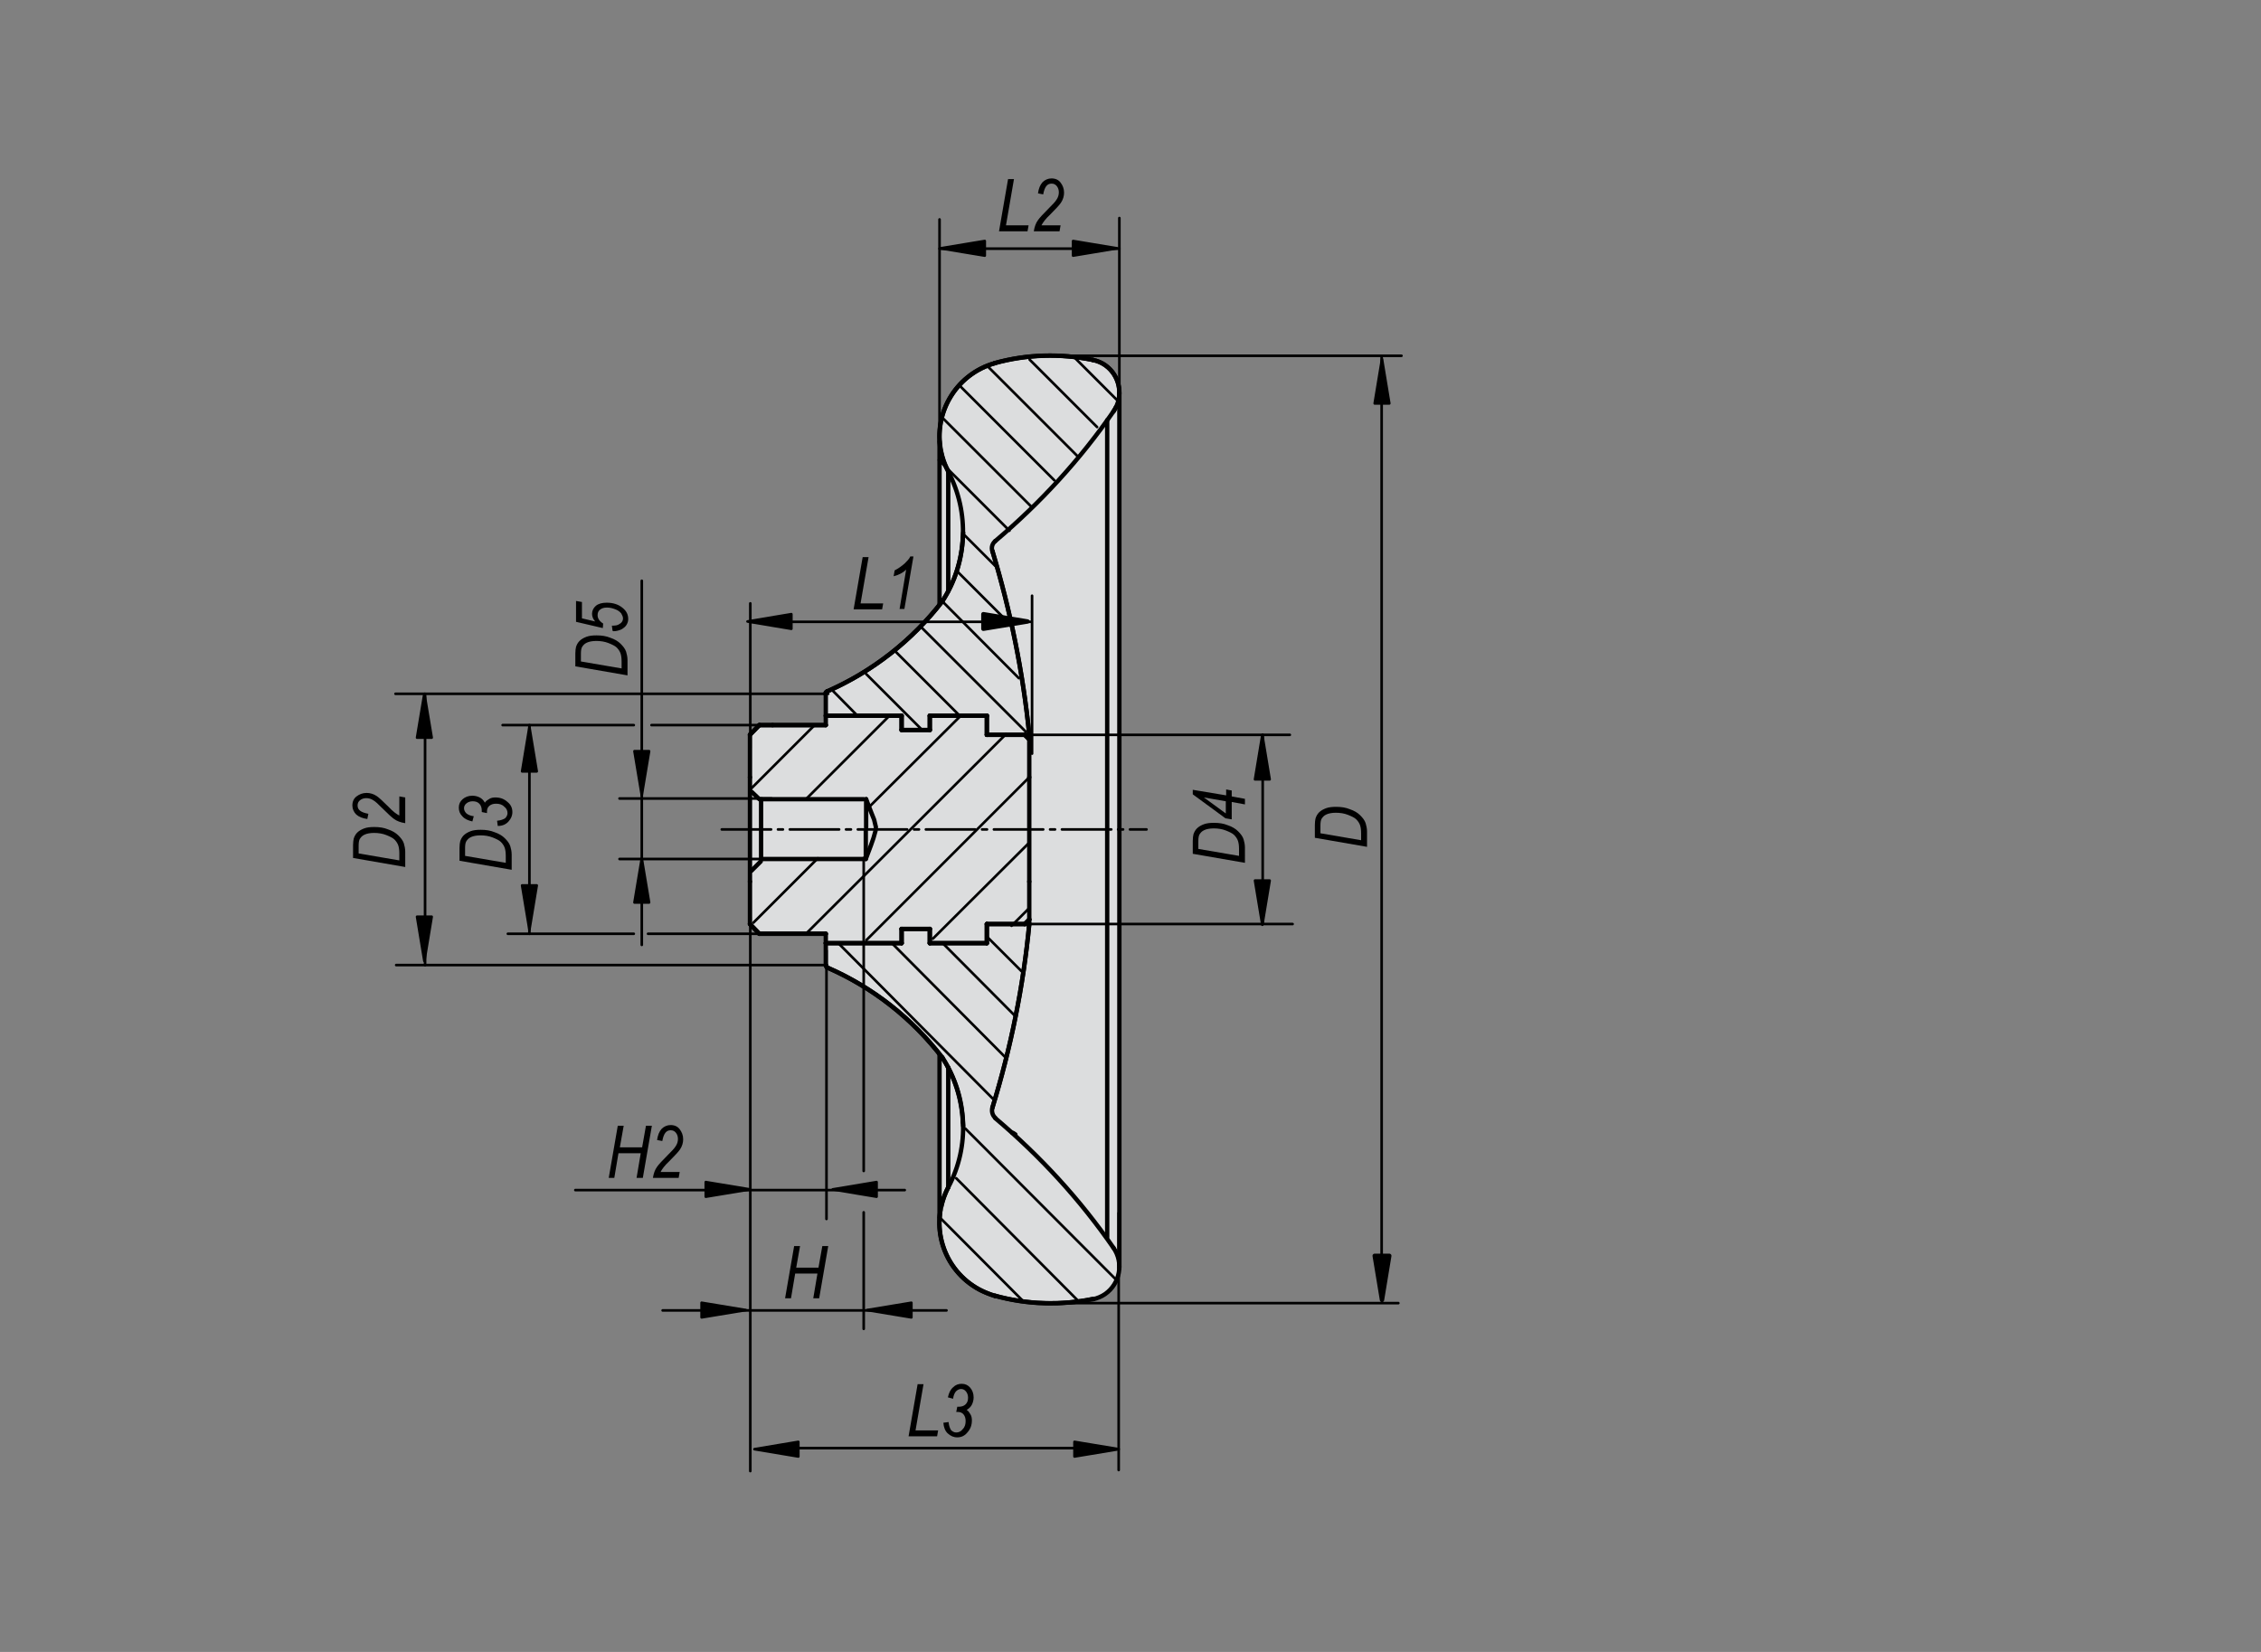<?xml version="1.0" encoding="utf-8"?>
<!-- Generator: Adobe Illustrator 16.0.3, SVG Export Plug-In . SVG Version: 6.00 Build 0)  -->
<!DOCTYPE svg PUBLIC "-//W3C//DTD SVG 1.1//EN" "http://www.w3.org/Graphics/SVG/1.1/DTD/svg11.dtd">
<svg version="1.1" id="K0165-06288-0100X06" xmlns="http://www.w3.org/2000/svg" xmlns:xlink="http://www.w3.org/1999/xlink"
	 x="0px" y="0px" width="650px" height="475px" viewBox="0 0 650 475" enable-background="new 0 0 650 475" xml:space="preserve">
<rect x="0" y="0" width="650" height="475" fill="#808080" stroke="none"/>
<polygon fill="#FFFFFF" points="215.7,211.6 218.5,208.4 237.7,208.4 237.7,199.3 250.9,191.4 262,182.8 269.7,173.9 269.7,124.6 
	270.6,119.4 272.5,114.7 275.6,110.6 278.5,107.8 283,105.5 287.2,104.3 293.3,102.8 300.9,102 307.4,102.3 311.9,102.7 
	316.9,104.3 320,107.5 322.1,112.4 321.5,367.3 318.9,371.4 313.4,373.8 306.3,374.8 299.3,374.8 291.6,373.9 284.5,372.2 
	276.7,367.5 272,360.2 269.7,353.4 269.7,302.8 260.7,293.4 250.9,285.7 243.6,281 237.2,277.9 237.2,268.6 217.9,268.5 215.9,266 
	"/>
<polygon fill="#DCDDDE" points="215.7,211.6 218.5,208.4 237.7,208.4 237.7,199.3 250.9,191.4 262,182.8 269.7,173.9 269.7,124.6 
	270.6,119.4 272.5,114.7 275.6,110.6 278.5,107.8 283,105.5 287.2,104.3 293.3,102.8 300.9,102 307.4,102.3 311.9,102.7 
	316.9,104.3 320,107.5 322.1,112.4 321.5,367.3 318.9,371.4 313.4,373.8 306.3,374.8 299.3,374.8 291.6,373.9 284.5,372.2 
	276.7,367.5 272,360.2 269.7,353.4 269.7,302.8 260.7,293.4 250.9,285.7 243.6,281 237.2,277.9 237.2,268.6 217.9,268.5 215.9,266 
	"/>
<line fill="none" stroke="#000000" stroke-width="0.75" stroke-linecap="round" stroke-linejoin="round" stroke-miterlimit="500" stroke-dasharray="14.173,1.984,1.417,1.984" x1="207.5" y1="238.5" x2="329.6" y2="238.5"/>
<line fill="none" stroke="#000000" stroke-width="1.25" stroke-linecap="round" stroke-miterlimit="500" x1="218.3" y1="208.5" x2="215.6" y2="211.2"/>
<line fill="none" stroke="#000000" stroke-width="1.25" stroke-linecap="round" stroke-miterlimit="500" x1="215.6" y1="265.7" x2="218.3" y2="268.5"/>
<line fill="none" stroke="#000000" stroke-width="1.25" stroke-linecap="round" stroke-miterlimit="500" x1="294.6" y1="265.7" x2="295.9" y2="264.4"/>
<line fill="none" stroke="#000000" stroke-width="1.25" stroke-linecap="round" stroke-miterlimit="500" x1="295.9" y1="212.6" x2="294.6" y2="211.3"/>
<line fill="none" stroke="#000000" stroke-width="1.25" stroke-linecap="round" stroke-miterlimit="500" x1="237.4" y1="208.5" x2="218.3" y2="208.5"/>
<line fill="none" stroke="#000000" stroke-width="1.25" stroke-linecap="round" stroke-miterlimit="500" x1="218.3" y1="268.5" x2="237.4" y2="268.5"/>
<path fill="none" stroke="#000000" stroke-width="1.25" stroke-linecap="round" stroke-miterlimit="500" d="M321.8,113.3
	c0.2-4.7-3-8.9-7.6-9.8"/>
<path fill="none" stroke="#000000" stroke-width="1.25" stroke-linecap="round" stroke-miterlimit="500" d="M320.1,118.3
	c0.3-0.4,0.5-0.8,0.7-1.2"/>
<line fill="none" stroke="#000000" stroke-width="1.25" stroke-linecap="round" stroke-miterlimit="500" x1="321.8" y1="364.5" x2="321.8" y2="112.9"/>
<path fill="none" stroke="#000000" stroke-width="1.25" stroke-linecap="round" stroke-miterlimit="500" d="M237.8,198.8
	c13-5.7,24.4-14.6,33.1-25.9"/>
<path fill="none" stroke="#000000" stroke-width="1.25" stroke-linecap="round" stroke-miterlimit="500" d="M270.9,304.1
	c-8.7-11.3-20-20.2-33.1-25.9"/>
<path fill="none" stroke="#000000" stroke-width="1.25" stroke-linecap="round" stroke-miterlimit="500" d="M237.4,277.5
	c0,0.3,0.2,0.6,0.5,0.8"/>
<path fill="none" stroke="#000000" stroke-width="1.25" stroke-linecap="round" stroke-miterlimit="500" d="M237.8,198.8
	c-0.3,0.1-0.5,0.4-0.5,0.7"/>
<line fill="none" stroke="#000000" stroke-width="1.25" stroke-linecap="round" stroke-miterlimit="500" x1="276.8" y1="322.5" x2="276.9" y2="323.8"/>
<line fill="none" stroke="#000000" stroke-width="1.25" stroke-linecap="round" stroke-miterlimit="500" x1="276.9" y1="153.2" x2="276.8" y2="154.5"/>
<path fill="none" stroke="#000000" stroke-width="1.25" stroke-linecap="round" stroke-miterlimit="500" d="M295.9,211.2
	c-1.8-17.9-5.4-35.6-10.6-52.8"/>
<path fill="none" stroke="#000000" stroke-width="1.25" stroke-linecap="round" stroke-miterlimit="500" d="M285.3,318.5
	c5.3-17.2,8.9-34.9,10.6-52.8"/>
<polyline fill="none" stroke="#000000" stroke-width="1.25" stroke-linecap="round" stroke-miterlimit="500" points="270.1,126.9 
	270.1,127.2 270.1,129 270.1,132.2 270.1,137 270.1,143.4 270.1,151.2 270.1,160.2 270.1,170.1 270.1,173.6 "/>
<polyline fill="none" stroke="#000000" stroke-width="1.25" stroke-linecap="round" stroke-miterlimit="500" points="270.1,303.3 
	270.1,306.9 270.1,314.3 270.1,322.2 270.1,330 270.1,337 270.1,342.9 270.1,347.1 270.1,349.6 270.1,350.1 "/>
<line fill="none" stroke="#000000" stroke-width="1.25" stroke-linecap="round" stroke-miterlimit="500" x1="237.4" y1="205.8" x2="237.4" y2="208.5"/>
<line fill="none" stroke="#000000" stroke-width="1.25" stroke-linecap="round" stroke-miterlimit="500" x1="259.2" y1="205.8" x2="237.4" y2="205.8"/>
<line fill="none" stroke="#000000" stroke-width="1.25" stroke-linecap="round" stroke-miterlimit="500" x1="259.2" y1="209.9" x2="259.2" y2="205.8"/>
<line fill="none" stroke="#000000" stroke-width="1.25" stroke-linecap="round" stroke-miterlimit="500" x1="267.3" y1="209.9" x2="259.2" y2="209.9"/>
<line fill="none" stroke="#000000" stroke-width="1.25" stroke-linecap="round" stroke-miterlimit="500" x1="267.3" y1="205.8" x2="267.3" y2="209.9"/>
<line fill="none" stroke="#000000" stroke-width="1.25" stroke-linecap="round" stroke-miterlimit="500" x1="283.7" y1="205.8" x2="267.3" y2="205.8"/>
<line fill="none" stroke="#000000" stroke-width="1.25" stroke-linecap="round" stroke-miterlimit="500" x1="283.7" y1="211.3" x2="283.7" y2="205.8"/>
<line fill="none" stroke="#000000" stroke-width="1.25" stroke-linecap="round" stroke-miterlimit="500" x1="294.6" y1="211.3" x2="283.7" y2="211.3"/>
<line fill="none" stroke="#000000" stroke-width="1.25" stroke-linecap="round" stroke-miterlimit="500" x1="294.6" y1="211.3" x2="295.9" y2="212.6"/>
<line fill="none" stroke="#000000" stroke-width="1.25" stroke-linecap="round" stroke-miterlimit="500" x1="295.9" y1="223.5" x2="295.9" y2="212.6"/>
<line fill="none" stroke="#000000" stroke-width="1.25" stroke-linecap="round" stroke-miterlimit="500" x1="218.3" y1="229.8" x2="216.1" y2="227.7"/>
<line fill="none" stroke="#000000" stroke-width="1.25" stroke-linecap="round" stroke-miterlimit="500" x1="215.6" y1="211.3" x2="215.6" y2="223.5"/>
<line fill="none" stroke="#000000" stroke-width="1.25" stroke-linecap="round" stroke-miterlimit="500" x1="215.6" y1="211.3" x2="218.3" y2="208.5"/>
<line fill="none" stroke="#000000" stroke-width="1.25" stroke-linecap="round" stroke-miterlimit="500" x1="222.1" y1="208.5" x2="218.3" y2="208.5"/>
<line fill="none" stroke="#000000" stroke-width="1.25" stroke-linecap="round" stroke-miterlimit="500" x1="237.4" y1="208.5" x2="222.1" y2="208.5"/>
<line fill="none" stroke="#000000" stroke-width="1.25" stroke-linecap="round" stroke-miterlimit="500" x1="218.8" y1="229.8" x2="218.8" y2="246.6"/>
<line fill="none" stroke="#000000" stroke-width="1.25" stroke-linecap="round" stroke-miterlimit="500" x1="215.6" y1="253.5" x2="215.6" y2="223.5"/>
<line fill="none" stroke="#000000" stroke-width="1.25" stroke-linecap="round" stroke-miterlimit="500" x1="218.3" y1="268.5" x2="215.6" y2="265.7"/>
<line fill="none" stroke="#000000" stroke-width="1.25" stroke-linecap="round" stroke-miterlimit="500" x1="215.6" y1="253.5" x2="215.6" y2="265.7"/>
<line fill="none" stroke="#000000" stroke-width="1.25" stroke-linecap="round" stroke-miterlimit="500" x1="295.9" y1="264.4" x2="295.9" y2="253.5"/>
<line fill="none" stroke="#000000" stroke-width="1.25" stroke-linecap="round" stroke-miterlimit="500" x1="295.9" y1="264.4" x2="294.6" y2="265.7"/>
<line fill="none" stroke="#000000" stroke-width="1.25" stroke-linecap="round" stroke-miterlimit="500" x1="283.7" y1="265.7" x2="294.6" y2="265.7"/>
<line fill="none" stroke="#000000" stroke-width="1.25" stroke-linecap="round" stroke-miterlimit="500" x1="283.7" y1="271.2" x2="283.7" y2="265.7"/>
<line fill="none" stroke="#000000" stroke-width="1.25" stroke-linecap="round" stroke-miterlimit="500" x1="267.3" y1="271.2" x2="283.7" y2="271.2"/>
<line fill="none" stroke="#000000" stroke-width="1.25" stroke-linecap="round" stroke-miterlimit="500" x1="267.3" y1="267.1" x2="267.3" y2="271.2"/>
<line fill="none" stroke="#000000" stroke-width="1.25" stroke-linecap="round" stroke-miterlimit="500" x1="259.2" y1="267.1" x2="267.3" y2="267.1"/>
<line fill="none" stroke="#000000" stroke-width="1.25" stroke-linecap="round" stroke-miterlimit="500" x1="259.2" y1="271.2" x2="259.2" y2="267.1"/>
<line fill="none" stroke="#000000" stroke-width="1.25" stroke-linecap="round" stroke-miterlimit="500" x1="237.4" y1="271.2" x2="259.2" y2="271.2"/>
<line fill="none" stroke="#000000" stroke-width="1.25" stroke-linecap="round" stroke-miterlimit="500" x1="237.4" y1="268.5" x2="237.4" y2="271.2"/>
<line fill="none" stroke="#000000" stroke-width="1.25" stroke-linecap="round" stroke-miterlimit="500" x1="218.3" y1="268.5" x2="237.4" y2="268.5"/>
<line fill="none" stroke="#000000" stroke-width="1.25" stroke-linecap="round" stroke-miterlimit="500" x1="295.9" y1="223.5" x2="295.9" y2="253.5"/>
<path fill="none" stroke="#000000" stroke-width="1.25" stroke-linecap="round" stroke-miterlimit="500" d="M320.1,118.3
	c3-4.3,1.9-10.3-2.4-13.3c-1-0.7-2.2-1.2-3.5-1.5"/>
<path fill="none" stroke="#000000" stroke-width="1.25" stroke-linecap="round" stroke-miterlimit="500" d="M286.1,155.6
	c12.9-10.9,24.4-23.4,34-37.3"/>
<path fill="none" stroke="#000000" stroke-width="1.25" stroke-linecap="round" stroke-miterlimit="500" d="M320.1,358.8
	c3,4.3,1.9,10.3-2.4,13.3c-1,0.7-2.2,1.2-3.5,1.5"/>
<path fill="none" stroke="#000000" stroke-width="1.25" stroke-linecap="round" stroke-miterlimit="500" d="M286.1,321.5
	c12.9,10.9,24.4,23.4,34,37.3"/>
<path fill="none" stroke="#000000" stroke-width="1.25" stroke-linecap="round" stroke-miterlimit="500" d="M270.9,304.1
	c-8.7-11.3-20-20.2-33.1-25.9"/>
<path fill="none" stroke="#000000" stroke-width="1.25" stroke-linecap="round" stroke-miterlimit="500" d="M237.8,198.8
	c13-5.7,24.4-14.6,33.1-25.9"/>
<path fill="none" stroke="#000000" stroke-width="1.25" stroke-linecap="round" stroke-miterlimit="500" d="M237.8,198.8
	c-0.3,0.1-0.5,0.4-0.5,0.7"/>
<path fill="none" stroke="#000000" stroke-width="1.25" stroke-linecap="round" stroke-miterlimit="500" d="M237.4,277.5
	c0,0.3,0.2,0.6,0.5,0.7"/>
<path fill="none" stroke="#000000" stroke-width="1.25" stroke-linecap="round" stroke-miterlimit="500" d="M276.8,322.7
	c-0.3-6.6-2.3-13-5.9-18.6"/>
<path fill="none" stroke="#000000" stroke-width="1.25" stroke-linecap="round" stroke-miterlimit="500" d="M272.6,341.4
	c6.3-11.8,5.6-26.1-1.7-37.3"/>
<path fill="none" stroke="#000000" stroke-width="1.25" stroke-linecap="round" stroke-miterlimit="500" d="M270.9,172.9
	c3.6-5.5,5.6-11.9,5.9-18.4"/>
<path fill="none" stroke="#000000" stroke-width="1.25" stroke-linecap="round" stroke-miterlimit="500" d="M270.9,172.9
	c7.3-11.2,7.9-25.5,1.7-37.3"/>
<path fill="none" stroke="#000000" stroke-width="1.25" stroke-linecap="round" stroke-miterlimit="500" d="M286.1,104.4
	c-10.9,3-17.7,13.9-15.7,25"/>
<path fill="none" stroke="#000000" stroke-width="1.25" stroke-linecap="round" stroke-miterlimit="500" d="M270.5,129.8
	c0.4,2,1.1,4,2.1,5.8"/>
<path fill="none" stroke="#000000" stroke-width="1.25" stroke-linecap="round" stroke-miterlimit="500" d="M286.1,104.4
	c-11.6,3.2-18.4,15.2-15.2,26.8c0.4,1.5,1,3,1.8,4.4"/>
<path fill="none" stroke="#000000" stroke-width="1.25" stroke-linecap="round" stroke-miterlimit="500" d="M272.6,341.4
	c-0.9,1.8-1.6,3.7-2,5.6"/>
<path fill="none" stroke="#000000" stroke-width="1.25" stroke-linecap="round" stroke-miterlimit="500" d="M270.4,347.8
	c-2,11.1,4.8,21.8,15.7,24.8"/>
<path fill="none" stroke="#000000" stroke-width="1.25" stroke-linecap="round" stroke-miterlimit="500" d="M272.6,341.4
	c-5.6,10.6-1.6,23.8,9.1,29.5c1.4,0.7,2.9,1.3,4.4,1.8"/>
<path fill="none" stroke="#000000" stroke-width="1.25" stroke-linecap="round" stroke-miterlimit="500" d="M286.1,155.6
	c-0.8,0.7-1.2,1.8-0.8,2.9"/>
<path fill="none" stroke="#000000" stroke-width="1.25" stroke-linecap="round" stroke-miterlimit="500" d="M285.3,318.5
	c-0.3,1,0,2.2,0.8,2.9"/>
<path fill="none" stroke="#000000" stroke-width="1.25" stroke-linecap="round" stroke-miterlimit="500" d="M285.3,318.5
	c5.3-17.2,8.9-34.9,10.6-52.8"/>
<path fill="none" stroke="#000000" stroke-width="1.25" stroke-linecap="round" stroke-miterlimit="500" d="M286.1,372.6
	c9.2,2.5,18.8,2.8,28.2,0.9"/>
<line fill="none" stroke="#000000" stroke-width="1.25" stroke-linecap="round" stroke-miterlimit="500" x1="237.4" y1="277.5" x2="237.4" y2="271.2"/>
<line fill="none" stroke="#000000" stroke-width="1.25" stroke-linecap="round" stroke-miterlimit="500" x1="259.2" y1="271.2" x2="237.4" y2="271.2"/>
<line fill="none" stroke="#000000" stroke-width="1.25" stroke-linecap="round" stroke-miterlimit="500" x1="259.2" y1="267.1" x2="259.2" y2="271.2"/>
<line fill="none" stroke="#000000" stroke-width="1.25" stroke-linecap="round" stroke-miterlimit="500" x1="267.3" y1="267.1" x2="259.2" y2="267.1"/>
<line fill="none" stroke="#000000" stroke-width="1.25" stroke-linecap="round" stroke-miterlimit="500" x1="267.3" y1="271.2" x2="267.3" y2="267.1"/>
<line fill="none" stroke="#000000" stroke-width="1.25" stroke-linecap="round" stroke-miterlimit="500" x1="283.7" y1="271.2" x2="267.3" y2="271.2"/>
<line fill="none" stroke="#000000" stroke-width="1.25" stroke-linecap="round" stroke-miterlimit="500" x1="283.7" y1="265.7" x2="283.7" y2="271.2"/>
<line fill="none" stroke="#000000" stroke-width="1.25" stroke-linecap="round" stroke-miterlimit="500" x1="295.9" y1="265.7" x2="283.7" y2="265.7"/>
<path fill="none" stroke="#000000" stroke-width="1.25" stroke-linecap="round" stroke-miterlimit="500" d="M314.2,103.5
	c-9.3-1.9-19-1.7-28.2,0.9"/>
<path fill="none" stroke="#000000" stroke-width="1.25" stroke-linecap="round" stroke-miterlimit="500" d="M314.2,103.5
	c-9.3-1.9-19-1.6-28.2,0.9"/>
<path fill="none" stroke="#000000" stroke-width="1.25" stroke-linecap="round" stroke-miterlimit="500" d="M310.3,374.2
	c1.3-0.2,2.7-0.4,4-0.7"/>
<path fill="none" stroke="#000000" stroke-width="1.25" stroke-linecap="round" stroke-miterlimit="500" d="M286.1,372.6
	c7.9,2.2,16.1,2.7,24.2,1.6"/>
<path fill="none" stroke="#000000" stroke-width="1.25" stroke-linecap="round" stroke-miterlimit="500" d="M295.9,211.3
	c-1.8-17.9-5.4-35.6-10.6-52.8"/>
<line fill="none" stroke="#000000" stroke-width="1.25" stroke-linecap="round" stroke-miterlimit="500" x1="283.7" y1="211.3" x2="295.9" y2="211.3"/>
<line fill="none" stroke="#000000" stroke-width="1.25" stroke-linecap="round" stroke-miterlimit="500" x1="283.7" y1="205.8" x2="283.7" y2="211.3"/>
<line fill="none" stroke="#000000" stroke-width="1.25" stroke-linecap="round" stroke-miterlimit="500" x1="267.3" y1="205.8" x2="283.7" y2="205.8"/>
<line fill="none" stroke="#000000" stroke-width="1.25" stroke-linecap="round" stroke-miterlimit="500" x1="267.3" y1="209.9" x2="267.3" y2="205.8"/>
<line fill="none" stroke="#000000" stroke-width="1.25" stroke-linecap="round" stroke-miterlimit="500" x1="259.2" y1="209.9" x2="267.3" y2="209.9"/>
<line fill="none" stroke="#000000" stroke-width="1.25" stroke-linecap="round" stroke-miterlimit="500" x1="259.2" y1="205.8" x2="259.2" y2="209.9"/>
<line fill="none" stroke="#000000" stroke-width="1.25" stroke-linecap="round" stroke-miterlimit="500" x1="237.5" y1="205.8" x2="259.2" y2="205.8"/>
<line fill="none" stroke="#000000" stroke-width="1.25" stroke-linecap="round" stroke-miterlimit="500" x1="237.4" y1="205.8" x2="237.4" y2="199.5"/>
<line fill="none" stroke="#000000" stroke-width="1.25" stroke-linecap="round" stroke-miterlimit="500" x1="295.9" y1="211.3" x2="295.9" y2="212.6"/>
<line fill="none" stroke="#000000" stroke-width="1.25" stroke-linecap="round" stroke-miterlimit="500" x1="295.9" y1="264.4" x2="295.9" y2="265.7"/>
<line fill="none" stroke="#000000" stroke-width="1.25" stroke-linecap="round" stroke-linejoin="round" stroke-miterlimit="500" x1="318.3" y1="355.7" x2="318.3" y2="120.8"/>
<polyline fill="none" stroke="#000000" stroke-width="1.25" stroke-linecap="round" stroke-linejoin="round" stroke-miterlimit="500" points="
	291,325.7 291.3,325.8 291.9,326.2 "/>
<line fill="none" stroke="#000000" stroke-width="1.25" stroke-linecap="round" stroke-miterlimit="500" x1="272.6" y1="135.6" x2="272.6" y2="170"/>
<line fill="none" stroke="#000000" stroke-width="1.25" stroke-linecap="round" stroke-miterlimit="500" x1="272.6" y1="306.9" x2="272.6" y2="341.4"/>
<line fill="none" stroke="#000000" stroke-width="0.75" stroke-linecap="round" stroke-linejoin="round" stroke-miterlimit="500" x1="321.8" y1="111.9" x2="321.8" y2="62.7"/>
<line fill="none" stroke="#000000" stroke-width="0.75" stroke-linecap="round" stroke-linejoin="round" stroke-miterlimit="500" x1="270.1" y1="122.7" x2="270.1" y2="63.1"/>
<line fill="none" stroke="#000000" stroke-width="0.75" stroke-linecap="round" stroke-linejoin="round" stroke-miterlimit="500" x1="321.8" y1="71.5" x2="270.1" y2="71.5"/>
<line fill="none" stroke="#000000" stroke-width="0.75" stroke-linecap="round" stroke-linejoin="round" stroke-miterlimit="500" x1="302.8" y1="102.3" x2="402.9" y2="102.3"/>
<line fill="none" stroke="#000000" stroke-width="0.75" stroke-linecap="round" stroke-linejoin="round" stroke-miterlimit="500" x1="302.8" y1="374.7" x2="402" y2="374.7"/>
<line fill="none" stroke="#000000" stroke-width="0.75" stroke-linecap="round" stroke-linejoin="round" stroke-miterlimit="500" x1="397.2" y1="102.3" x2="397.2" y2="371.1"/>
<line fill="none" stroke="#000000" stroke-width="0.75" stroke-linecap="round" stroke-linejoin="round" stroke-miterlimit="500" x1="182.2" y1="268.5" x2="146" y2="268.5"/>
<line fill="none" stroke="#000000" stroke-width="0.75" stroke-linecap="round" stroke-linejoin="round" stroke-miterlimit="500" x1="220.3" y1="268.5" x2="186.3" y2="268.5"/>
<line fill="none" stroke="#000000" stroke-width="0.75" stroke-linecap="round" stroke-linejoin="round" stroke-miterlimit="500" x1="182.2" y1="208.5" x2="144.5" y2="208.5"/>
<line fill="none" stroke="#000000" stroke-width="0.75" stroke-linecap="round" stroke-linejoin="round" stroke-miterlimit="500" x1="220.8" y1="208.5" x2="187.3" y2="208.5"/>
<line fill="none" stroke="#000000" stroke-width="0.75" stroke-linecap="round" stroke-linejoin="round" stroke-miterlimit="500" x1="152.2" y1="268.5" x2="152.2" y2="208.5"/>
<line fill="none" stroke="#000000" stroke-width="0.75" stroke-linecap="round" stroke-linejoin="round" stroke-miterlimit="500" x1="238.1" y1="199.5" x2="113.7" y2="199.5"/>
<line fill="none" stroke="#000000" stroke-width="0.75" stroke-linecap="round" stroke-linejoin="round" stroke-miterlimit="500" x1="237.7" y1="277.5" x2="113.9" y2="277.5"/>
<line fill="none" stroke="#000000" stroke-width="0.75" stroke-linecap="round" stroke-linejoin="round" stroke-miterlimit="500" x1="122.2" y1="199.5" x2="122.2" y2="277.5"/>
<line fill="none" stroke="#000000" stroke-width="0.75" stroke-linecap="round" stroke-linejoin="round" x1="240.9" y1="271.1" x2="285.4" y2="315.9"/>
<line fill="none" stroke="#000000" stroke-width="0.75" stroke-linecap="round" stroke-linejoin="round" x1="256.3" y1="271.1" x2="289.1" y2="304.1"/>
<line fill="none" stroke="#000000" stroke-width="0.75" stroke-linecap="round" stroke-linejoin="round" x1="270.9" y1="271.1" x2="291.7" y2="292"/>
<line fill="none" stroke="#000000" stroke-width="0.75" stroke-linecap="round" stroke-linejoin="round" x1="283.9" y1="269.5" x2="294.1" y2="279.7"/>
<line fill="none" stroke="#000000" stroke-width="0.75" stroke-linecap="round" stroke-linejoin="round" x1="274.9" y1="338.8" x2="309.9" y2="374"/>
<line fill="none" stroke="#000000" stroke-width="0.75" stroke-linecap="round" stroke-linejoin="round" x1="277.5" y1="324.5" x2="321.1" y2="368.2"/>
<line fill="none" stroke="#000000" stroke-width="0.75" stroke-linecap="round" stroke-linejoin="round" x1="270.6" y1="350.5" x2="294" y2="374"/>
<line fill="none" stroke="#000000" stroke-width="0.75" stroke-linecap="round" stroke-linejoin="round" x1="265" y1="180.5" x2="294.9" y2="210.4"/>
<line fill="none" stroke="#000000" stroke-width="0.75" stroke-linecap="round" stroke-linejoin="round" x1="257.2" y1="187.1" x2="275.9" y2="205.8"/>
<line fill="none" stroke="#000000" stroke-width="0.75" stroke-linecap="round" stroke-linejoin="round" x1="271.3" y1="173.3" x2="292.9" y2="195"/>
<line fill="none" stroke="#000000" stroke-width="0.75" stroke-linecap="round" stroke-linejoin="round" x1="249" y1="193.8" x2="265.2" y2="210"/>
<line fill="none" stroke="#000000" stroke-width="0.75" stroke-linecap="round" stroke-linejoin="round" x1="239.2" y1="198.4" x2="246.7" y2="206"/>
<line fill="none" stroke="#000000" stroke-width="0.75" stroke-linecap="round" stroke-linejoin="round" x1="275.5" y1="164.6" x2="290.9" y2="180"/>
<line fill="none" stroke="#000000" stroke-width="0.75" stroke-linecap="round" stroke-linejoin="round" x1="277.4" y1="154" x2="286.2" y2="162.8"/>
<line fill="none" stroke="#000000" stroke-width="0.75" stroke-linecap="round" stroke-linejoin="round" x1="269.9" y1="132.3" x2="290.2" y2="152.6"/>
<line fill="none" stroke="#000000" stroke-width="0.75" stroke-linecap="round" stroke-linejoin="round" x1="270.8" y1="120" x2="296.4" y2="145.6"/>
<line fill="none" stroke="#000000" stroke-width="0.75" stroke-linecap="round" stroke-linejoin="round" x1="276.1" y1="111.1" x2="303.1" y2="138.1"/>
<line fill="none" stroke="#000000" stroke-width="0.75" stroke-linecap="round" stroke-linejoin="round" x1="284.2" y1="105.6" x2="309.7" y2="131.1"/>
<line fill="none" stroke="#000000" stroke-width="0.75" stroke-linecap="round" stroke-linejoin="round" x1="296" y1="103.4" x2="315.4" y2="122.8"/>
<line fill="none" stroke="#000000" stroke-width="0.75" stroke-linecap="round" stroke-linejoin="round" x1="308.4" y1="102.3" x2="321.7" y2="115.6"/>
<line fill="none" stroke="#000000" stroke-width="0.75" stroke-linecap="round" stroke-linejoin="round" stroke-miterlimit="500" x1="370.8" y1="211.3" x2="293.9" y2="211.3"/>
<line fill="none" stroke="#000000" stroke-width="0.75" stroke-linecap="round" stroke-linejoin="round" stroke-miterlimit="500" x1="371.6" y1="265.7" x2="294.3" y2="265.7"/>
<line fill="none" stroke="#000000" stroke-width="0.75" stroke-linecap="round" stroke-linejoin="round" stroke-miterlimit="500" x1="363" y1="211.3" x2="363" y2="265.7"/>
<line fill="none" stroke="#000000" stroke-width="1.25" stroke-linecap="round" stroke-linejoin="round" stroke-miterlimit="500" x1="218.9" y1="247" x2="248.2" y2="247"/>
<line fill="none" stroke="#000000" stroke-width="1.25" stroke-linecap="round" stroke-linejoin="round" stroke-miterlimit="500" x1="248.9" y1="247" x2="248.9" y2="238.8"/>
<polyline fill="none" stroke="#000000" stroke-width="1.25" stroke-linecap="round" stroke-linejoin="round" stroke-miterlimit="500" points="
	248.9,247 250.4,243 251.1,241 251.7,238.9 251.7,238.8 "/>
<line fill="none" stroke="#000000" stroke-width="0.75" stroke-linecap="round" stroke-linejoin="round" stroke-miterlimit="500" x1="223.1" y1="247" x2="178.1" y2="247"/>
<line fill="none" stroke="#000000" stroke-width="0.75" stroke-linecap="round" stroke-linejoin="round" stroke-miterlimit="500" x1="184.5" y1="271.7" x2="184.5" y2="167"/>
<polyline fill="none" stroke="#000000" stroke-width="1.25" stroke-linecap="round" stroke-linejoin="round" stroke-miterlimit="500" points="
	218.7,247.6 218.7,247.7 216,250.4 "/>
<line fill="none" stroke="#000000" stroke-width="1.25" stroke-linecap="round" stroke-linejoin="round" stroke-miterlimit="500" x1="219.1" y1="229.8" x2="248.3" y2="229.8"/>
<line fill="none" stroke="#000000" stroke-width="1.25" stroke-linecap="round" stroke-linejoin="round" stroke-miterlimit="500" x1="249" y1="229.8" x2="249" y2="237.9"/>
<polyline fill="none" stroke="#000000" stroke-width="1.25" stroke-linecap="round" stroke-linejoin="round" stroke-miterlimit="500" points="
	249,229.8 250.5,233.7 251.3,235.7 251.8,237.8 251.8,237.9 "/>
<line fill="none" stroke="#000000" stroke-width="0.75" stroke-linecap="round" stroke-linejoin="round" stroke-miterlimit="500" x1="221.8" y1="229.6" x2="178.1" y2="229.6"/>
<line fill="none" stroke="#000000" stroke-width="0.75" stroke-linecap="round" stroke-linejoin="round" stroke-miterlimit="500" x1="250" y1="231.9" x2="275.9" y2="206.1"/>
<line fill="none" stroke="#000000" stroke-width="0.75" stroke-linecap="round" stroke-linejoin="round" stroke-miterlimit="500" x1="216.6" y1="265.3" x2="235.1" y2="246.8"/>
<line fill="none" stroke="#000000" stroke-width="0.75" stroke-linecap="round" stroke-linejoin="round" stroke-miterlimit="500" x1="231.8" y1="268.4" x2="289.2" y2="211.1"/>
<line fill="none" stroke="#000000" stroke-width="0.75" stroke-linecap="round" stroke-linejoin="round" stroke-miterlimit="500" x1="249.1" y1="270.3" x2="295.5" y2="223.9"/>
<line fill="none" stroke="#000000" stroke-width="0.75" stroke-linecap="round" stroke-linejoin="round" stroke-miterlimit="500" x1="268.2" y1="269.9" x2="295.9" y2="242.3"/>
<line fill="none" stroke="#000000" stroke-width="0.75" stroke-linecap="round" stroke-linejoin="round" stroke-miterlimit="500" x1="290.8" y1="266.2" x2="295.7" y2="261.3"/>
<line fill="none" stroke="#000000" stroke-width="0.75" stroke-linecap="round" stroke-linejoin="round" stroke-miterlimit="500" x1="231.9" y1="229.6" x2="255.8" y2="205.7"/>
<line fill="none" stroke="#000000" stroke-width="0.75" stroke-linecap="round" stroke-linejoin="round" stroke-miterlimit="500" x1="216.1" y1="226.6" x2="234" y2="208.7"/>
<line fill="none" stroke="#000000" stroke-width="0.75" stroke-linecap="round" stroke-linejoin="round" stroke-miterlimit="500" x1="215.7" y1="173.5" x2="215.7" y2="215.1"/>
<line fill="none" stroke="#000000" stroke-width="0.75" stroke-linecap="round" stroke-linejoin="round" stroke-miterlimit="500" x1="215.8" y1="178.8" x2="296.2" y2="178.8"/>
<line fill="none" stroke="#000000" stroke-width="0.75" stroke-linecap="round" stroke-linejoin="round" stroke-miterlimit="500" x1="296.7" y1="171.3" x2="296.7" y2="216.7"/>
<line fill="none" stroke="#000000" stroke-width="0.75" stroke-linecap="round" stroke-linejoin="round" stroke-miterlimit="500" x1="248.3" y1="348.6" x2="248.3" y2="382.1"/>
<line fill="none" stroke="#000000" stroke-width="0.75" stroke-linecap="round" stroke-linejoin="round" stroke-miterlimit="500" x1="248.3" y1="246.7" x2="248.3" y2="336.7"/>
<line fill="none" stroke="#000000" stroke-width="0.75" stroke-linecap="round" stroke-linejoin="round" stroke-miterlimit="500" x1="272.1" y1="376.8" x2="190.5" y2="376.8"/>
<line fill="none" stroke="#000000" stroke-width="0.75" stroke-linecap="round" stroke-linejoin="round" stroke-miterlimit="500" x1="215.7" y1="263.7" x2="215.7" y2="423"/>
<line fill="none" stroke="#000000" stroke-width="0.75" stroke-linecap="round" stroke-linejoin="round" stroke-miterlimit="500" x1="237.6" y1="273.3" x2="237.6" y2="350.5"/>
<line fill="none" stroke="#000000" stroke-width="0.75" stroke-linecap="round" stroke-linejoin="round" stroke-miterlimit="500" x1="165.4" y1="342.2" x2="260.1" y2="342.2"/>
<line fill="none" stroke="#000000" stroke-width="0.75" stroke-linecap="round" stroke-linejoin="round" stroke-miterlimit="500" x1="321.6" y1="348.8" x2="321.6" y2="422.7"/>
<line fill="none" stroke="#000000" stroke-width="0.75" stroke-linecap="round" stroke-linejoin="round" stroke-miterlimit="500" x1="318.5" y1="416.4" x2="219.2" y2="416.4"/>
<g>
	<path d="M116.5,249.3l-15-2.6V243c0-0.8,0.1-1.5,0.2-1.9c0.2-0.6,0.5-1.2,1-1.7c0.5-0.5,1.2-0.9,2-1.2s1.8-0.4,2.9-0.4
		c1.5,0,2.8,0.2,4,0.7c1.2,0.4,2.2,1,2.9,1.7s1.3,1.4,1.6,2.3c0.2,0.7,0.4,1.5,0.4,2.4V249.3z M114.8,247.4v-2
		c0-0.9-0.1-1.7-0.3-2.3s-0.6-1.2-1.1-1.7s-1.4-0.9-2.4-1.3c-1-0.4-2.2-0.6-3.5-0.6c-1.1,0-2.1,0.2-2.7,0.5
		c-0.7,0.3-1.1,0.8-1.4,1.3c-0.2,0.4-0.3,1-0.3,1.9v2.2L114.8,247.4z"/>
	<path d="M116.5,236.7c-1.3-0.2-2.4-0.6-3.2-1.2c-0.6-0.4-1.8-1.5-3.5-3.2c-1-1-1.8-1.8-2.5-2.2c-0.6-0.4-1.3-0.6-2-0.6
		c-0.7,0-1.3,0.2-1.8,0.6c-0.5,0.4-0.7,0.9-0.7,1.5c0,0.6,0.2,1.1,0.7,1.5s1.3,0.7,2.4,0.9l-0.3,1.5c-1.4-0.2-2.4-0.6-3.2-1.3
		c-0.7-0.7-1.1-1.6-1.1-2.6c0-1.1,0.4-2,1.2-2.6s1.7-1,2.9-1c1,0,2,0.3,2.9,0.9c0.6,0.4,1.7,1.4,3.4,3.1c1.2,1.3,2.3,2.1,3.1,2.5
		v-5.5l1.7,0.3V236.7z"/>
</g>
<g>
	<path d="M147.1,250.1l-15-2.6v-3.7c0-0.8,0.1-1.5,0.2-1.9c0.2-0.6,0.5-1.2,1-1.7c0.5-0.5,1.2-0.9,2-1.2c0.8-0.3,1.8-0.4,2.9-0.4
		c1.5,0,2.8,0.2,4,0.7c1.2,0.4,2.2,1,2.9,1.7s1.3,1.4,1.6,2.3c0.2,0.7,0.4,1.5,0.4,2.4V250.1z M145.4,248.1v-2
		c0-0.9-0.1-1.7-0.3-2.3c-0.2-0.6-0.6-1.2-1.1-1.7s-1.4-0.9-2.4-1.3s-2.2-0.6-3.5-0.6c-1.1,0-2.1,0.2-2.7,0.5
		c-0.7,0.3-1.1,0.8-1.4,1.3c-0.2,0.4-0.3,1-0.3,1.9v2.2L145.4,248.1z"/>
	<path d="M143.1,237.5l-0.2-1.5c1.1-0.1,1.8-0.4,2.3-0.7c0.4-0.4,0.7-0.9,0.7-1.5c0-0.7-0.3-1.4-1-1.9c-0.6-0.6-1.4-0.8-2.3-0.8
		c-0.8,0-1.4,0.2-1.9,0.6s-0.7,1-0.7,1.6c0,0.1,0,0.2,0,0.5l-1.5-0.3c0-0.1,0-0.3,0-0.4c0-0.8-0.2-1.5-0.7-2
		c-0.5-0.5-1.1-0.7-1.9-0.7c-0.7,0-1.3,0.2-1.8,0.6c-0.5,0.4-0.7,0.9-0.7,1.4c0,0.5,0.2,1,0.7,1.5c0.5,0.4,1.2,0.7,2.1,0.8l-0.4,1.5
		c-1.3-0.3-2.2-0.7-2.9-1.5c-0.7-0.7-1-1.5-1-2.5c0-1,0.4-1.8,1.1-2.4c0.7-0.6,1.6-1,2.8-1c0.8,0,1.5,0.2,2.1,0.5
		c0.6,0.3,1.1,0.8,1.5,1.5c0.3-0.5,0.8-0.8,1.3-1.1s1.1-0.4,1.7-0.4c1.4,0,2.5,0.4,3.5,1.3c1,0.8,1.4,1.8,1.4,2.9
		c0,1.1-0.4,1.9-1.1,2.7S144.5,237.5,143.1,237.5z"/>
</g>
<g>
	<path d="M180.4,194.2l-15-2.6v-3.7c0-0.8,0.1-1.5,0.2-1.9c0.2-0.6,0.5-1.2,1-1.7c0.5-0.5,1.2-0.9,2-1.2c0.8-0.3,1.8-0.4,2.9-0.4
		c1.5,0,2.8,0.2,4,0.7c1.2,0.4,2.2,1,2.9,1.7s1.3,1.4,1.6,2.3c0.2,0.7,0.4,1.5,0.4,2.4V194.2z M178.7,192.2v-2
		c0-0.9-0.1-1.7-0.3-2.3c-0.2-0.6-0.6-1.2-1.1-1.7s-1.4-0.9-2.4-1.3s-2.2-0.6-3.5-0.6c-1.1,0-2.1,0.2-2.7,0.5
		c-0.7,0.3-1.1,0.8-1.4,1.3c-0.2,0.4-0.3,1-0.3,1.9v2.2L178.7,192.2z"/>
	<path d="M176.1,181.4l-0.2-1.5l0.5,0c0.5,0,1-0.1,1.4-0.3s0.8-0.5,1-0.8c0.2-0.3,0.3-0.6,0.3-1c0-0.4-0.2-0.9-0.5-1.4
		c-0.4-0.5-0.9-0.9-1.7-1.2c-0.8-0.3-1.5-0.5-2.4-0.5c-0.9,0-1.5,0.2-2,0.6c-0.5,0.4-0.7,0.9-0.7,1.6c0,0.9,0.5,1.7,1.6,2.4
		l-0.1,1.3l-7.7-1.8v-6l1.7,0.3v4.7l3.8,0.9c-0.6-0.7-0.9-1.4-0.9-2.2c0-0.9,0.4-1.7,1.1-2.3c0.7-0.6,1.8-0.9,3.1-0.9
		c1.9,0,3.4,0.5,4.6,1.5c1.1,0.9,1.6,1.9,1.6,3.2c0,0.7-0.2,1.2-0.5,1.7c-0.3,0.5-0.8,0.9-1.5,1.3c-0.7,0.3-1.4,0.5-2.2,0.5
		L176.1,181.4z"/>
</g>
<g>
	<path d="M357.9,248.1l-15-2.6v-3.7c0-0.8,0.1-1.5,0.2-1.9c0.2-0.6,0.5-1.2,1-1.7c0.5-0.5,1.2-0.9,2-1.2c0.8-0.3,1.8-0.4,2.9-0.4
		c1.5,0,2.8,0.2,4,0.7c1.2,0.4,2.2,1,2.9,1.7s1.3,1.4,1.6,2.3c0.2,0.7,0.4,1.5,0.4,2.4V248.1z M356.2,246.1v-2
		c0-0.9-0.1-1.7-0.3-2.3c-0.2-0.6-0.6-1.2-1.1-1.7s-1.4-0.9-2.4-1.3s-2.2-0.6-3.5-0.6c-1.1,0-2.1,0.2-2.7,0.5
		c-0.7,0.3-1.1,0.8-1.4,1.3c-0.2,0.4-0.3,1-0.3,1.9v2.2L356.2,246.1z"/>
	<path d="M357.9,231.3l-3.8-0.7v5l-1.8-0.3l-9.4-6.9v-1.3l9.6,1.6v-1.7l1.6,0.3v1.7l3.8,0.7V231.3z M352.4,230.4l-6.3-1.1l6.3,4.6
		V230.4z"/>
</g>
<g>
	<path d="M393,243.5l-15-2.6v-3.7c0-0.8,0.1-1.5,0.2-1.9c0.2-0.6,0.5-1.2,1-1.7c0.5-0.5,1.2-0.9,2-1.2c0.8-0.3,1.8-0.4,2.9-0.4
		c1.5,0,2.8,0.2,4,0.7c1.2,0.4,2.2,1,2.9,1.7s1.3,1.4,1.6,2.3c0.2,0.7,0.4,1.5,0.4,2.4V243.5z M391.3,241.6v-2
		c0-0.9-0.1-1.7-0.3-2.3c-0.2-0.6-0.6-1.2-1.1-1.7s-1.4-0.9-2.4-1.3s-2.2-0.6-3.5-0.6c-1.1,0-2.1,0.2-2.7,0.5
		c-0.7,0.3-1.1,0.8-1.4,1.3c-0.2,0.4-0.3,1-0.3,1.9v2.2L391.3,241.6z"/>
</g>
<g>
	<path d="M287.2,66.5l2.6-15h1.7l-2.3,13.3h6.5l-0.3,1.7H287.2z"/>
	<path d="M297.2,66.5c0.2-1.3,0.6-2.4,1.2-3.2c0.4-0.6,1.5-1.8,3.2-3.5c1-1,1.8-1.8,2.2-2.5c0.4-0.6,0.6-1.3,0.6-2
		c0-0.7-0.2-1.3-0.6-1.8c-0.4-0.5-0.9-0.7-1.5-0.7c-0.6,0-1.1,0.2-1.5,0.7s-0.7,1.3-0.9,2.4l-1.5-0.3c0.2-1.4,0.6-2.4,1.3-3.2
		c0.7-0.7,1.6-1.1,2.6-1.1c1.1,0,2,0.4,2.6,1.2c0.6,0.8,1,1.7,1,2.9c0,1-0.3,2-0.9,2.9c-0.4,0.6-1.4,1.7-3.1,3.4
		c-1.3,1.2-2.1,2.3-2.5,3.1h5.5l-0.3,1.7H297.2z"/>
</g>
<g>
	<path d="M245.4,175.2l2.6-15h1.7l-2.3,13.3h6.5l-0.3,1.7H245.4z"/>
	<path d="M258.6,175.2l1.9-11.4c-0.8,0.8-2,1.5-3.6,1.9l0.3-1.7c1-0.5,2-1.2,2.9-2c0.7-0.7,1.3-1.3,1.6-2h0.9l-2.6,15.1H258.6z"/>
</g>
<g>
	<path d="M175,338.7l2.6-15h1.7l-1.1,6.2h6.4l1.1-6.2h1.7l-2.6,15H183l1.2-7.1h-6.4l-1.2,7.1H175z"/>
	<path d="M187.7,338.7c0.2-1.3,0.6-2.4,1.2-3.2c0.4-0.6,1.5-1.8,3.2-3.5c1-1,1.8-1.8,2.2-2.5c0.4-0.6,0.6-1.3,0.6-2
		c0-0.7-0.2-1.3-0.6-1.8c-0.4-0.5-0.9-0.7-1.5-0.7c-0.6,0-1.1,0.2-1.5,0.7s-0.7,1.3-0.9,2.4l-1.5-0.3c0.2-1.4,0.6-2.4,1.3-3.2
		c0.7-0.7,1.6-1.1,2.6-1.1c1.1,0,2,0.4,2.6,1.2c0.6,0.8,1,1.7,1,2.9c0,1-0.3,2-0.9,2.9c-0.4,0.6-1.4,1.7-3.1,3.4
		c-1.3,1.2-2.1,2.3-2.5,3.1h5.5l-0.3,1.7H187.7z"/>
</g>
<g>
	<path d="M225.7,373.3l2.6-15h1.7l-1.1,6.2h6.4l1.1-6.2h1.7l-2.6,15h-1.7l1.2-7.1h-6.4l-1.2,7.1H225.7z"/>
</g>
<g>
	<path d="M261.2,413l2.6-15h1.7l-2.3,13.3h6.5l-0.3,1.7H261.2z"/>
	<path d="M271.2,409.1l1.5-0.2c0.1,1.1,0.4,1.8,0.7,2.3c0.4,0.4,0.9,0.7,1.5,0.7c0.7,0,1.4-0.3,1.9-1c0.6-0.6,0.8-1.4,0.8-2.3
		c0-0.8-0.2-1.4-0.6-1.9s-1-0.7-1.6-0.7c-0.1,0-0.2,0-0.5,0l0.3-1.5c0.1,0,0.3,0,0.4,0c0.8,0,1.5-0.2,2-0.7c0.5-0.5,0.7-1.1,0.7-1.9
		c0-0.7-0.2-1.3-0.6-1.8c-0.4-0.5-0.9-0.7-1.4-0.7c-0.5,0-1,0.2-1.5,0.7c-0.4,0.5-0.7,1.2-0.8,2.1l-1.5-0.4c0.3-1.3,0.7-2.2,1.5-2.9
		c0.7-0.7,1.5-1,2.5-1c1,0,1.8,0.4,2.4,1.1c0.6,0.7,1,1.6,1,2.8c0,0.8-0.2,1.5-0.5,2.1c-0.3,0.6-0.8,1.1-1.5,1.5
		c0.5,0.3,0.8,0.8,1.1,1.3s0.4,1.1,0.4,1.7c0,1.4-0.4,2.5-1.3,3.5c-0.8,1-1.8,1.4-2.9,1.4c-1.1,0-1.9-0.4-2.7-1.1
		S271.3,410.4,271.2,409.1z"/>
</g>
<polyline stroke="#000000" stroke-width="0.75" stroke-linecap="round" stroke-linejoin="round" stroke-miterlimit="1.5" points="
	122,212.1 119.9,212.1 122,199.5 124.1,212.1 122,212.1 "/>
<polyline stroke="#000000" stroke-width="0.75" stroke-linecap="round" stroke-linejoin="round" stroke-miterlimit="1.5" points="
	122,263.6 124.1,263.6 122,276.3 119.9,263.6 122,263.6 "/>
<polyline stroke="#000000" stroke-width="0.75" stroke-linecap="round" stroke-linejoin="round" stroke-miterlimit="1.5" points="
	397.3,116 395.2,116 397.3,103.3 399.4,116 397.3,116 "/>
<polyline stroke="#000000" stroke-width="1.25" stroke-linecap="round" stroke-linejoin="round" stroke-miterlimit="1.5" points="
	397.3,361.1 399.4,361.1 397.3,373.8 395.2,361.1 397.3,361.1 "/>
<polyline stroke="#000000" stroke-width="0.75" stroke-linecap="round" stroke-linejoin="round" stroke-miterlimit="1.5" points="
	362.9,224.1 360.8,224.1 362.9,211.4 365,224.1 362.9,224.1 "/>
<polyline stroke="#000000" stroke-width="0.75" stroke-linecap="round" stroke-linejoin="round" stroke-miterlimit="1.5" points="
	362.9,253.2 365,253.2 362.9,265.9 360.8,253.2 362.9,253.2 "/>
<polyline stroke="#000000" stroke-width="0.75" stroke-linecap="round" stroke-linejoin="round" stroke-miterlimit="1.5" points="
	184.5,259.5 182.4,259.5 184.5,246.9 186.6,259.5 184.5,259.5 "/>
<polyline stroke="#000000" stroke-width="0.75" stroke-linecap="round" stroke-linejoin="round" stroke-miterlimit="1.5" points="
	184.5,216 186.6,216 184.5,228.6 182.4,216 184.5,216 "/>
<polyline stroke="#000000" stroke-width="0.75" stroke-linecap="round" stroke-linejoin="round" stroke-miterlimit="1.5" points="
	152.2,221.8 150.1,221.8 152.2,209.1 154.3,221.8 152.2,221.8 "/>
<polyline stroke="#000000" stroke-width="0.75" stroke-linecap="round" stroke-linejoin="round" stroke-miterlimit="1.5" points="
	152.2,254.6 154.3,254.6 152.2,267.3 150.1,254.6 152.2,254.6 "/>
<polyline stroke="#000000" stroke-width="0.75" stroke-linecap="round" stroke-linejoin="round" stroke-miterlimit="1.5" points="
	308.9,416.7 308.9,414.6 321.6,416.7 308.9,418.8 308.9,416.7 "/>
<polyline stroke="#000000" stroke-width="0.75" stroke-linecap="round" stroke-linejoin="round" stroke-miterlimit="1.5" points="
	229.5,416.7 229.5,418.8 216.9,416.7 229.5,414.6 229.5,416.7 "/>
<polyline stroke="#000000" stroke-width="1.25" stroke-linecap="round" stroke-linejoin="round" stroke-miterlimit="1.5" points="
	282.7,178.7 282.7,176.6 295.4,178.7 282.7,180.8 282.7,178.7 "/>
<polyline stroke="#000000" stroke-width="0.75" stroke-linecap="round" stroke-linejoin="round" stroke-miterlimit="1.5" points="
	227.5,178.7 227.5,180.8 214.9,178.7 227.5,176.6 227.5,178.7 "/>
<polyline stroke="#000000" stroke-width="0.75" stroke-linecap="round" stroke-linejoin="round" stroke-miterlimit="1.5" points="
	308.5,71.4 308.5,69.3 321.1,71.4 308.5,73.5 308.5,71.4 "/>
<polyline stroke="#000000" stroke-width="0.75" stroke-linecap="round" stroke-linejoin="round" stroke-miterlimit="1.5" points="
	283.1,71.4 283.1,73.5 270.4,71.4 283.1,69.3 283.1,71.4 "/>
<polyline stroke="#000000" stroke-width="0.75" stroke-linecap="round" stroke-linejoin="round" stroke-miterlimit="1.5" points="
	201.7,376.7 201.7,374.6 214.4,376.7 201.7,378.8 201.7,376.7 "/>
<polyline stroke="#000000" stroke-width="0.75" stroke-linecap="round" stroke-linejoin="round" stroke-miterlimit="1.5" points="
	262,376.7 262,378.8 249.3,376.7 262,374.6 262,376.7 "/>
<polyline stroke="#000000" stroke-width="0.75" stroke-linecap="round" stroke-linejoin="round" stroke-miterlimit="1.5" points="
	202.9,342 202.9,339.9 215.6,342 202.9,344.1 202.9,342 "/>
<polyline stroke="#000000" stroke-width="0.75" stroke-linecap="round" stroke-linejoin="round" stroke-miterlimit="1.5" points="
	252,342 252,344.1 239.4,342 252,339.9 252,342 "/>
<g>
	<path d="M-85.5,259.2l2.6-15h3.7c0.8,0,1.5,0.1,1.9,0.2c0.6,0.2,1.2,0.5,1.7,1c0.5,0.5,0.9,1.2,1.2,2c0.3,0.8,0.4,1.8,0.4,2.9
		c0,1.5-0.2,2.8-0.7,4c-0.4,1.2-1,2.2-1.7,2.9s-1.4,1.3-2.3,1.6c-0.7,0.2-1.5,0.4-2.4,0.4H-85.5z M-83.5,257.5h2
		c0.9,0,1.7-0.1,2.3-0.3c0.6-0.2,1.2-0.6,1.7-1.1s0.9-1.4,1.3-2.4s0.6-2.2,0.6-3.5c0-1.1-0.2-2.1-0.5-2.7c-0.3-0.7-0.8-1.1-1.3-1.4
		c-0.4-0.2-1-0.3-1.9-0.3h-2.2L-83.5,257.5z"/>
</g>
<path fill="none" stroke="#000000" stroke-width="0.567" stroke-linecap="round" stroke-linejoin="round" d="M-70.7,254
	c0,5.1-4.1,9.2-9.2,9.2c-5.1,0-9.2-4.1-9.2-9.2s4.1-9.2,9.2-9.2C-74.9,244.7-70.7,248.9-70.7,254z"/>
</svg>
